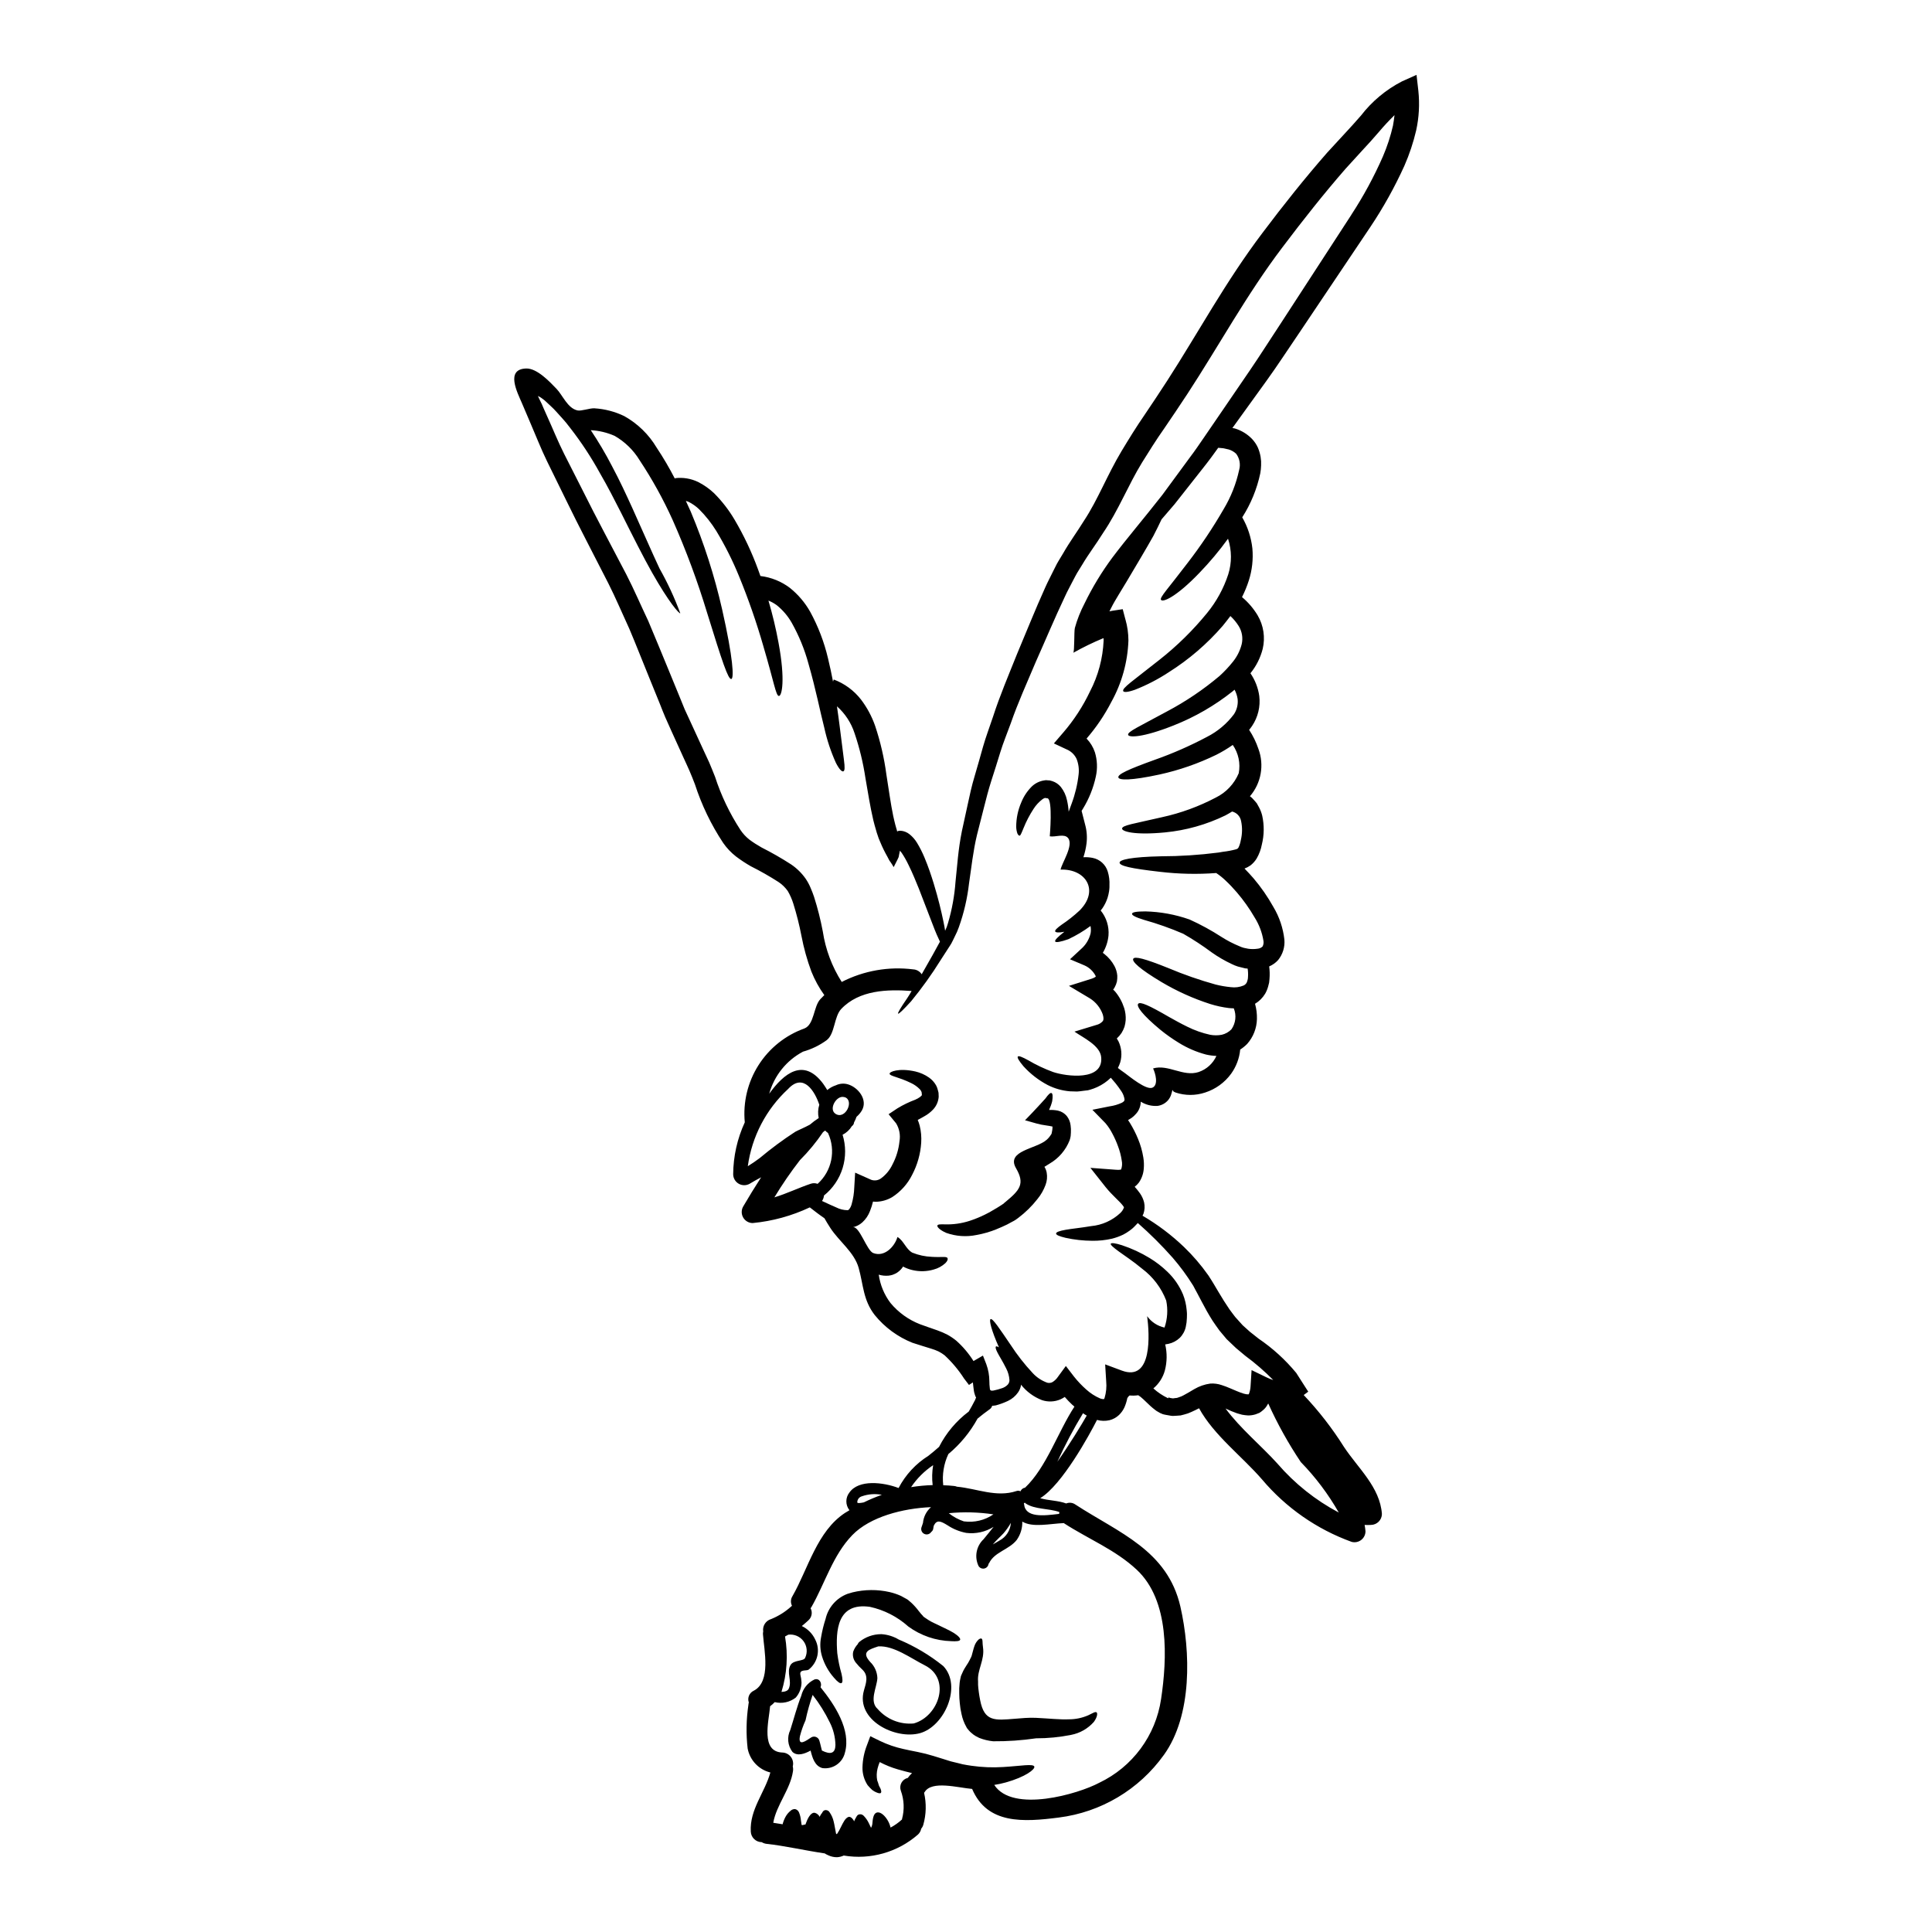 <?xml version="1.0" encoding="UTF-8"?>
<!-- Uploaded to: ICON Repo, www.svgrepo.com, Generator: ICON Repo Mixer Tools -->
<svg fill="#000000" width="800px" height="800px" version="1.1" viewBox="144 144 512 512" xmlns="http://www.w3.org/2000/svg">
 <g>
  <path d="m519.88 168.08c0.371 3.504 0.176 7.047-0.582 10.488-0.75 3.207-1.793 6.336-3.113 9.348-2.555 5.637-5.566 11.055-9.004 16.195l-18.828 28.043c-3.019 4.414-5.824 8.77-8.785 12.852-2.961 4.082-5.805 8.051-8.578 11.883-0.113 0.172-0.246 0.352-0.395 0.523 0.25 0.059 0.484 0.094 0.715 0.152l0.004 0.004c1.703 0.523 3.25 1.473 4.488 2.754 0.637 0.676 1.16 1.449 1.547 2.289 0.332 0.781 0.574 1.598 0.719 2.434l0.137 1.18v1.102 0.004c-0.02 0.699-0.09 1.398-0.215 2.09-0.879 4.148-2.5 8.109-4.785 11.68 1.461 2.539 2.375 5.356 2.691 8.266 0.25 2.863-0.07 5.742-0.949 8.477-0.484 1.512-1.086 2.981-1.801 4.394 1.641 1.371 3.039 3.008 4.141 4.84 1.574 2.676 2.055 5.859 1.34 8.883-0.602 2.367-1.711 4.57-3.25 6.461 1.234 1.801 2.035 3.859 2.34 6.019 0.34 2.789-0.336 5.602-1.898 7.934-0.25 0.371-0.504 0.695-0.789 1.047h0.004c1.035 1.57 1.859 3.269 2.461 5.051 1.586 4.277 0.727 9.082-2.25 12.543 0.359 0.242 0.68 0.535 0.949 0.871 0.312 0.328 0.582 0.656 0.871 1.004 0.211 0.352 0.395 0.715 0.602 1.086 0.367 0.691 0.648 1.426 0.832 2.184 0.555 2.523 0.523 5.141-0.098 7.648-0.246 1.301-0.707 2.551-1.371 3.695-0.434 0.711-0.988 1.332-1.645 1.84-0.488 0.344-1.02 0.621-1.578 0.832 0.836 0.855 1.625 1.703 2.363 2.555 2.016 2.367 3.789 4.93 5.301 7.644 1.574 2.637 2.562 5.578 2.902 8.629 0.172 1.953-0.426 3.898-1.664 5.422-0.656 0.727-1.461 1.301-2.363 1.684 0.145 1.109 0.172 2.234 0.078 3.348l-0.098 0.949-0.25 0.984c-0.184 0.688-0.457 1.352-0.812 1.969-0.66 1.09-1.578 2-2.672 2.652 0.371 1.312 0.543 2.676 0.504 4.043-0.055 2.438-0.973 4.777-2.594 6.602-0.559 0.562-1.176 1.062-1.84 1.488-0.219 2.305-1.047 4.508-2.394 6.387-1.711 2.356-4.125 4.106-6.894 4.996-2.543 0.848-5.293 0.848-7.836 0l-0.438-0.207-0.098-0.039c0-0.039-0.059-0.098-0.059-0.098-0.035-0.074-0.113-0.133-0.172-0.23-0.152-0.25-0.059-0.039-0.094 0l-0.004-0.004c-0.012 0.121-0.039 0.238-0.078 0.352-0.074 0.309-0.164 0.613-0.27 0.91-0.176 0.484-0.434 0.934-0.758 1.332-0.719 0.844-1.727 1.391-2.824 1.531-1.324 0.082-2.644-0.188-3.832-0.785-0.211-0.117-0.395-0.211-0.602-0.332-0.008 0.668-0.152 1.328-0.426 1.938-0.219 0.504-0.523 0.961-0.906 1.355-0.324 0.379-0.695 0.719-1.102 1.008-0.312 0.211-0.621 0.395-0.93 0.578 0.152 0.23 0.328 0.484 0.484 0.734 0.828 1.348 1.547 2.758 2.148 4.219 0.664 1.586 1.137 3.242 1.41 4.938 0.168 0.996 0.207 2.012 0.117 3.019-0.098 1.312-0.547 2.574-1.297 3.656-0.316 0.414-0.688 0.785-1.105 1.105 0.508 0.559 0.977 1.145 1.414 1.758 0.508 0.727 0.875 1.543 1.086 2.402 0.215 0.992 0.156 2.019-0.176 2.981-0.074 0.191-0.172 0.352-0.25 0.523h-0.004c3.988 2.328 7.691 5.121 11.023 8.32 2.348 2.262 4.477 4.738 6.356 7.402l0.191 0.273 0.23 0.371 0.348 0.539 0.68 1.105c0.445 0.75 0.891 1.508 1.355 2.281 0.93 1.574 1.859 3.059 2.863 4.527 0.504 0.66 1.086 1.492 1.531 2.035 0.637 0.734 1.297 1.449 1.969 2.184 0.637 0.582 1.273 1.141 1.914 1.723 0.789 0.598 1.531 1.219 2.301 1.82 3.742 2.543 7.106 5.606 9.984 9.094 0.617 0.949 1.215 1.918 1.82 2.848l1.355 2.109-1.199 0.891h-0.004c4.004 4.227 7.582 8.844 10.684 13.773 3.754 5.672 9.523 10.629 10.043 17.746v0.004c-0.016 1.594-1.305 2.883-2.902 2.902-0.559 0.035-1.121 0.035-1.684 0 0.109 0.562 0.188 1.133 0.234 1.703-0.008 0.902-0.434 1.75-1.156 2.297-0.719 0.543-1.648 0.727-2.523 0.488-9.219-3.336-17.402-9.035-23.727-16.531-5.359-6.191-12.754-11.691-16.699-18.871-0.637 0.332-1.316 0.656-2.051 0.988h-0.004c-0.594 0.285-1.215 0.504-1.855 0.66-0.32 0.102-0.641 0.184-0.969 0.25l-1.047 0.078-1.023 0.055c-0.332-0.016-0.664-0.059-0.988-0.133l-0.969-0.172-0.465-0.098-0.059-0.02c-0.09-0.023-0.18-0.047-0.27-0.078l-0.078-0.039-0.172-0.078-0.371-0.152-0.504-0.293c-0.297-0.148-0.574-0.332-0.828-0.543-0.465-0.348-0.871-0.695-1.258-1.043-0.656-0.637-1.316-1.238-1.934-1.84l-0.004 0.004c-0.383-0.375-0.809-0.711-1.262-1-0.762 0.113-1.535 0.133-2.301 0.059-0.254 0.191-0.457 0.434-0.602 0.715-0.164 0.832-0.418 1.641-0.754 2.418-0.352 0.77-0.844 1.465-1.453 2.051-0.707 0.668-1.57 1.141-2.516 1.379-1.094 0.246-2.231 0.219-3.309-0.082-1.992 3.938-9.23 17.203-15.055 20.746 2.281 0.656 4.777 0.598 6.887 1.395 0.801-0.328 1.715-0.227 2.422 0.273 11.551 7.527 24.402 12.094 27.848 27.074 2.711 11.938 3.176 28.777-4.371 39.285h-0.004c-6.562 9.184-16.668 15.203-27.867 16.605-9.328 1.199-18.949 1.84-22.953-7.586-3.754-0.312-10.723-2.32-12.594 0.852h-0.004c-0.039 0.062-0.086 0.121-0.137 0.176 0.648 2.805 0.574 5.727-0.211 8.496-0.113 0.383-0.305 0.738-0.559 1.043-0.109 0.582-0.402 1.109-0.836 1.512-5.391 4.715-12.617 6.762-19.68 5.574-0.562 0.258-1.168 0.41-1.785 0.445-0.777 0.004-1.551-0.16-2.262-0.484l-0.523-0.25-0.25-0.133-0.113-0.078-0.078-0.059c-5.359-0.789-10.684-2.031-15.426-2.535l-0.004-0.004c-0.457-0.047-0.902-0.199-1.293-0.445-1.555-0.016-2.828-1.234-2.906-2.785-0.328-5.863 3.699-10.316 5.188-15.676v-0.004c-3.07-0.762-5.418-3.238-6.016-6.348-0.441-3.828-0.375-7.699 0.191-11.512 0.016-0.238 0.055-0.469 0.117-0.699-0.434-1.223 0.137-2.574 1.316-3.117 4.644-2.402 2.727-10.703 2.441-14.902l-0.004 0.004c-0.02-0.266 0-0.531 0.059-0.789-0.227-1.457 0.656-2.859 2.07-3.285 2.055-0.824 3.941-2.027 5.555-3.543-0.41-0.816-0.359-1.789 0.137-2.555 4.16-7.277 6.484-17.148 13.914-22.043 0.395-0.25 0.816-0.465 1.18-0.715-1.094-1.379-1.094-3.328 0-4.703 2.461-3.504 8.98-2.727 13.023-1.18v-0.004c1.832-3.492 4.555-6.438 7.894-8.531 1.008-0.789 1.938-1.574 2.824-2.363h0.004c1.871-3.684 4.566-6.887 7.871-9.367 0.559-0.949 1.102-1.914 1.625-2.961 0-0.039 0.055-0.059 0.074-0.098 0.039-0.219 0.125-0.43 0.254-0.617-0.125-0.227-0.23-0.469-0.309-0.715-0.078-0.23-0.156-0.504-0.211-0.715l-0.098-0.578c-0.117-0.754-0.152-1.355-0.23-1.969v-0.078l-1.047 0.68-1.316-1.723v-0.004c-1.453-2.254-3.184-4.316-5.148-6.137-0.496-0.379-1.023-0.715-1.574-1.004-0.625-0.293-1.273-0.539-1.938-0.734-1.234-0.395-3.25-0.988-5.012-1.574-3.902-1.559-7.344-4.09-9.988-7.352-3.098-3.969-3.004-8.051-4.258-12.5-1.18-4.18-5.227-7.047-7.512-10.586-0.617-0.949-1.121-1.797-1.547-2.555-0.695-0.484-1.359-0.949-1.918-1.375-0.734-0.562-1.375-1.066-1.969-1.512l0.004-0.004c-4.773 2.254-9.902 3.66-15.156 4.16-1.039-0.012-1.992-0.574-2.508-1.477-0.516-0.902-0.512-2.008 0.004-2.91 1.527-2.613 3.117-5.203 4.762-7.742-1.027 0.543-2.055 1.105-3.059 1.723h0.004c-0.902 0.504-2 0.496-2.894-0.02s-1.449-1.461-1.465-2.496c0.035-4.758 1.086-9.453 3.078-13.773-0.504-5.312 0.773-10.641 3.633-15.145s7.137-7.926 12.16-9.727c2.652-1.043 2.402-5.844 4.238-7.777 0.332-0.352 0.695-0.715 1.047-1.066-1.391-1.93-2.539-4.023-3.426-6.234-1.141-3.066-2.023-6.227-2.633-9.445-0.555-2.883-1.273-5.734-2.148-8.535-0.367-1.184-0.867-2.32-1.492-3.387-0.668-0.934-1.5-1.742-2.457-2.379-2.363-1.516-4.805-2.902-7.316-4.164-1.363-0.777-2.68-1.645-3.934-2.594-1.309-1.02-2.457-2.234-3.406-3.602-3.184-4.809-5.699-10.031-7.477-15.52-0.465-1.238-0.949-2.422-1.453-3.602-0.504-1.18-1.062-2.32-1.574-3.465-1.102-2.422-2.188-4.797-3.25-7.16-0.543-1.18-1.066-2.363-1.574-3.523-0.508-1.16-0.949-2.344-1.414-3.504-0.949-2.301-1.879-4.606-2.785-6.852-1.84-4.488-3.543-8.883-5.324-13.082-1.914-4.141-3.617-8.203-5.574-12.074-3.938-7.762-7.758-14.957-11.207-22.082-1.723-3.523-3.398-6.941-5.031-10.258-1.625-3.328-2.887-6.621-4.258-9.773-0.812-1.898-1.605-3.754-2.383-5.594-1.215-2.848-4.488-9.078 1.125-9.234 2.863-0.074 6.211 3.504 8.012 5.379 1.645 1.703 2.926 5.148 5.555 5.731 1.008 0.23 3.215-0.621 4.531-0.562l-0.004 0.008c2.742 0.168 5.426 0.871 7.894 2.07 3.543 1.984 6.5 4.867 8.574 8.359 1.77 2.66 3.387 5.418 4.848 8.262v-0.176c2.086-0.262 4.199 0.082 6.094 0.984 1.574 0.789 3.023 1.809 4.297 3.023 2.09 2.094 3.902 4.445 5.406 6.992 2.457 4.168 4.527 8.555 6.191 13.098 0.23 0.621 0.445 1.219 0.656 1.824 2.852 0.34 5.555 1.434 7.84 3.172 2.164 1.742 3.977 3.879 5.344 6.297 2.121 3.879 3.707 8.023 4.723 12.328 0.539 2.227 0.969 4.277 1.336 6.195l0.191-0.562c2.84 1.062 5.332 2.891 7.199 5.281 1.609 2.109 2.875 4.461 3.754 6.965 1.414 4.219 2.418 8.562 3 12.969 0.641 3.988 1.125 7.664 1.801 10.914 0.172 0.816 0.367 1.605 0.559 2.363 0.098 0.367 0.211 0.734 0.312 1.102 0.078 0.211 0.098 0.293 0.098 0.293v0.059c0.035 0.152 0.094 0.52 0.211 0.25 0-0.02 0-0.02 0.074-0.039l0.25-0.059 0.137-0.02h0.004c0.117-0.008 0.234-0.008 0.348 0 0.875 0.07 1.707 0.406 2.383 0.969 0.766 0.625 1.422 1.379 1.934 2.223 0.766 1.262 1.43 2.578 1.992 3.938 1.047 2.496 1.777 4.723 2.422 6.809 1.254 4.125 2.031 7.414 2.555 9.969 0.211 0.984 0.367 1.82 0.484 2.594v0.004c0.328-0.68 0.594-1.383 0.785-2.113 1.043-3.551 1.703-7.203 1.969-10.898 0.445-4.082 0.695-8.512 1.684-13.383 0.5-2.285 1.023-4.644 1.547-7.086 0.523-2.441 1.047-4.894 1.82-7.449 0.77-2.555 1.473-5.148 2.227-7.801 0.754-2.652 1.758-5.281 2.668-8.012 1.762-5.481 4.106-10.973 6.406-16.723 2.383-5.633 4.684-11.457 7.43-17.531 0.676-1.531 1.492-3.023 2.223-4.551 0.43-0.789 0.695-1.473 1.238-2.363l1.297-2.148c1.609-2.844 3.812-5.844 5.539-8.66 3.617-5.461 6.117-12.059 9.926-18.41 1.938-3.211 3.938-6.465 6-9.445 2.094-3.078 4.106-6.137 6.117-9.23 8.074-12.484 15.445-26.227 25.277-39.211 5.477-7.277 11.207-14.477 17.109-21.211 1.527-1.664 3.055-3.309 4.566-4.957l2.203-2.402 2.109-2.383 0.004 0.008c2.93-3.82 6.672-6.949 10.953-9.148l3.828-1.711zm-6.715 9.141c0.172-0.895 0.289-1.801 0.395-2.711-1.375 1.355-2.754 2.805-4.121 4.434l-2.227 2.535-2.242 2.441c-1.453 1.605-2.926 3.211-4.394 4.816-5.75 6.602-11.246 13.547-16.777 20.883-9.387 12.387-16.82 26.066-25.086 38.707-2.09 3.172-4.18 6.297-6.231 9.289-2.148 3.039-3.969 6-5.805 8.922-3.676 5.981-6.269 12.695-10.336 18.676-1.898 3.055-3.812 5.512-5.555 8.453l-1.316 2.129c-0.332 0.523-0.734 1.395-1.105 2.051-0.715 1.434-1.508 2.805-2.164 4.277-2.742 5.773-5.199 11.68-7.707 17.281-2.363 5.594-4.781 10.934-6.621 16.254-0.949 2.633-2.031 5.207-2.805 7.762-0.777 2.555-1.574 5.07-2.363 7.512-0.789 2.441-1.395 4.894-2.012 7.316-0.617 2.422-1.219 4.723-1.781 7.004-1.043 4.328-1.488 8.73-2.109 12.852v-0.004c-0.453 3.969-1.359 7.875-2.707 11.637-0.293 0.836-0.648 1.648-1.062 2.434-0.195 0.395-0.371 0.754-0.543 1.121l-0.293 0.562-0.078 0.172v0.004c-0.02 0.035-0.043 0.07-0.074 0.098l-0.078 0.133-0.152 0.25c-0.875 1.355-1.703 2.652-2.5 3.867v0.004c-2.387 3.836-5.016 7.508-7.883 10.996-2.07 2.266-3.25 3.391-3.426 3.25-0.172-0.137 0.656-1.547 2.402-4.082 0.367-0.562 0.789-1.219 1.18-1.918-6.387-0.484-13.879-0.273-18.656 4.762-1.918 2.031-1.664 6.598-3.852 8.266v0.004c-1.891 1.375-4.016 2.406-6.269 3.039-4.394 2.324-7.637 6.359-8.965 11.152 3.894-5.398 9.082-9.617 14.266-2.688 0.395 0.543 0.754 1.121 1.121 1.719h-0.004c0.68-0.57 1.465-1.004 2.309-1.273 0.984-0.469 2.102-0.555 3.148-0.254 2.727 0.789 5.34 4.066 3.734 6.906v0.004c-0.379 0.645-0.863 1.219-1.434 1.703-0.176 0.516-0.398 1.012-0.656 1.492-0.027 0.398-0.242 0.766-0.578 0.984-0.594 0.973-1.445 1.766-2.461 2.285 0.891 2.871 0.895 5.941 0.016 8.812-0.879 2.871-2.606 5.414-4.949 7.289-0.043 0.523-0.223 1.023-0.52 1.449 0.172 0.078 0.348 0.137 0.52 0.23 1.027 0.465 2.109 1.008 3.25 1.473 0.934 0.48 1.969 0.73 3.019 0.738 0.312-0.078 0.312-0.133 0.484-0.352 0.27-0.371 0.469-0.789 0.582-1.234 0.414-1.457 0.645-2.957 0.695-4.473l0.23-3.891 3.867 1.719 0.004 0.004c0.945 0.508 2.094 0.434 2.965-0.191 1.312-0.957 2.363-2.231 3.055-3.699 1.012-1.918 1.645-4.016 1.863-6.176 0.281-1.629-0.035-3.305-0.895-4.723l-1.992-2.422 2.363-1.574-0.004 0.004c1.5-0.91 3.082-1.672 4.727-2.285 0.465-0.199 0.906-0.453 1.312-0.754 0.129-0.117 0.25-0.242 0.367-0.371 0 0 0.039 0 0.059-0.035l-0.039-0.504c0-0.105-0.012-0.211-0.039-0.312-0.113-0.332-0.305-0.629-0.559-0.867-0.645-0.641-1.391-1.164-2.211-1.551-3.309-1.625-5.633-1.84-5.707-2.457-0.117-0.543 2.457-1.605 6.828-0.617h0.004c1.289 0.301 2.512 0.844 3.602 1.605 0.746 0.523 1.375 1.203 1.836 1.992 0.27 0.492 0.465 1.023 0.582 1.574l0.113 0.484c0 0.293 0.039 0.676 0.039 1.008h0.004c-0.082 1.262-0.594 2.457-1.453 3.383-0.688 0.738-1.492 1.363-2.383 1.844-0.578 0.348-1.18 0.656-1.719 0.949 0.211 0.5 0.387 1.02 0.523 1.547 0.359 1.465 0.492 2.981 0.395 4.488-0.191 2.977-1.012 5.879-2.402 8.516-1.199 2.406-3.023 4.445-5.281 5.902-1.332 0.789-2.848 1.215-4.394 1.238-0.23 0-0.465-0.035-0.695-0.055v-0.004c-0.211 0.871-0.48 1.727-0.816 2.555-0.43 1.121-1.109 2.125-1.992 2.941-0.719 0.656-1.598 1.113-2.551 1.316 1.777-0.395 3.695 6.176 5.414 6.832 2.965 1.141 5.652-1.645 6.426-4.258 1.684 1.008 2.184 3.148 3.91 4.144 1.664 0.672 3.434 1.055 5.227 1.121 1.121 0.078 2.109 0.039 2.754 0.039 0.715-0.02 1.238 0 1.375 0.309 0.133 0.309 0 0.734-0.562 1.32v-0.004c-0.883 0.812-1.953 1.395-3.113 1.699-1.805 0.531-3.719 0.586-5.555 0.16-0.891-0.195-1.75-0.516-2.555-0.949-0.098 0.133-0.176 0.293-0.293 0.426h0.004c-0.422 0.531-0.934 0.98-1.512 1.332-0.332 0.172-0.672 0.32-1.023 0.445-0.348 0.102-0.707 0.176-1.066 0.211-0.863 0.07-1.727-0.02-2.555-0.266 0.383 2.727 1.457 5.309 3.117 7.508 2.086 2.508 4.773 4.445 7.816 5.629 1.574 0.543 2.805 1.027 4.723 1.664v0.004c0.883 0.312 1.742 0.688 2.574 1.121 0.82 0.457 1.598 0.98 2.324 1.574 1.766 1.574 3.301 3.391 4.562 5.394l2.5-1.449 0.891 2.281v0.004c0.531 1.449 0.805 2.981 0.812 4.527 0 0.621 0.039 1.219 0.098 1.645l0.039 0.395c0.004 0.059 0.016 0.117 0.039 0.172 0.172 0.23 0.25 0.328 0.871 0.25 0.809-0.16 1.602-0.379 2.379-0.656 0.551-0.188 1.051-0.508 1.453-0.93 0.285-0.324 0.445-0.746 0.445-1.18-0.066-1.074-0.359-2.121-0.855-3.078-0.949-1.918-1.84-3.269-2.32-4.219-0.484-0.949-0.598-1.473-0.395-1.625 0.113-0.098 0.395 0 0.789 0.23-2.016-4.512-2.672-7.258-2.227-7.477 0.543-0.293 2.32 2.422 5.34 6.852 1.711 2.633 3.648 5.109 5.789 7.402 1.066 1.172 2.402 2.059 3.891 2.594 0.477 0.129 0.984 0.066 1.414-0.172 0.586-0.375 1.086-0.867 1.469-1.453l2.051-2.805 2.188 2.848v-0.004c0.961 1.215 2.031 2.344 3.191 3.367 1.098 1 2.352 1.812 3.715 2.398 0.316 0.125 0.652 0.184 0.988 0.176 0.078-0.09 0.137-0.195 0.176-0.309 0.43-1.434 0.574-2.941 0.43-4.43l-0.273-4.473 4.414 1.645c8.168 3.039 7.332-9.68 6.715-14.418 1.109 1.543 2.75 2.617 4.602 3.019 0.785-2.305 0.938-4.777 0.445-7.164-1.289-3.356-3.504-6.281-6.383-8.434-2.461-2.055-4.703-3.484-6.176-4.57-1.473-1.086-2.262-1.758-2.129-2.051 0.133-0.293 1.18-0.172 2.965 0.395 2.57 0.852 5.039 1.996 7.352 3.406 1.691 1.027 3.262 2.242 4.684 3.617 1.781 1.699 3.191 3.75 4.141 6.019 0.52 1.316 0.844 2.699 0.969 4.106 0.02 0.23 0.039 0.25 0.059 0.656l0.02 0.445c0 0.312 0 0.617-0.02 1.027-0.02 0.797-0.117 1.586-0.293 2.363-0.242 1.109-0.801 2.125-1.605 2.922-0.832 0.789-1.859 1.332-2.981 1.574-0.312 0.059-0.582 0.098-0.871 0.152l0.004 0.004c0.535 2.281 0.5 4.664-0.098 6.93-0.512 1.848-1.57 3.492-3.039 4.723 1.125 1.02 2.391 1.871 3.754 2.535l0.172 0.074 0.078-0.152v-0.098l0.113 0.078 0.543 0.133c0.172 0 0.367 0.078 0.543 0.078l0.539-0.078 0.523-0.055h0.004c0.191-0.055 0.379-0.117 0.562-0.191 0.41-0.121 0.809-0.293 1.18-0.504 0.395-0.211 0.832-0.445 1.316-0.734 0.484-0.293 1.008-0.582 1.508-0.891 1.301-0.766 2.742-1.27 4.238-1.473 1.023-0.074 2.047 0.062 3.019 0.395 0.836 0.25 1.492 0.543 2.168 0.816 1.297 0.543 2.516 1.102 3.602 1.434l0.73 0.172 0.543 0.039c0.078 0 0.137-0.039 0.152-0.039s0.059 0 0 0l0.004-0.004c0.27-0.672 0.43-1.383 0.465-2.109l0.27-4.277 3.914 1.898h-0.004c0.594 0.289 1.207 0.535 1.836 0.734-2.305-2.336-4.785-4.484-7.426-6.43-0.836-0.695-1.664-1.375-2.461-2.055l-2.477-2.363c-0.637-0.789-1.277-1.531-1.898-2.266-0.754-0.988-1.219-1.758-1.84-2.629-1.066-1.684-2.016-3.391-2.824-4.957-0.426-0.789-0.836-1.574-1.238-2.344l-0.617-1.141-0.293-0.562-0.078-0.133-0.035-0.078c-0.051-0.066-0.098-0.137-0.137-0.215-1.586-2.539-3.363-4.953-5.32-7.219-2.887-3.262-5.977-6.34-9.25-9.215-0.332 0.371-0.641 0.695-0.949 0.988l-0.395 0.371-0.27 0.23-0.582 0.445h0.004c-0.527 0.383-1.074 0.723-1.648 1.023-0.957 0.465-1.965 0.828-2.996 1.09-1.719 0.395-3.481 0.582-5.246 0.559-2.383-0.016-4.758-0.277-7.082-0.789-1.605-0.395-2.477-0.734-2.496-1.125-0.02-0.391 0.91-0.711 2.555-1.004 1.645-0.293 3.969-0.504 6.715-0.969 2.902-0.262 5.633-1.488 7.762-3.484 0.426-0.398 0.754-0.898 0.949-1.449 0.035-0.113-0.039-0.059 0-0.098-0.059-0.035-0.078-0.172-0.312-0.445-0.832-1.102-2.824-2.727-4.473-4.777l-4.102-5.188 6.793 0.504 0.004-0.004c0.391 0.047 0.789 0.043 1.18-0.02 0.211-0.078 0.152-0.078 0.172-0.078 0.27-0.758 0.32-1.574 0.152-2.363-0.188-1.27-0.512-2.516-0.965-3.715-0.434-1.211-0.961-2.387-1.574-3.519-0.488-0.941-1.078-1.824-1.762-2.633l-3.469-3.562 4.648-0.93v0.004c1.07-0.156 2.113-0.465 3.094-0.91 0.145-0.062 0.277-0.148 0.395-0.254 0.152-0.059 0.152-0.133 0.211-0.172 0.059-0.039 0.152-0.172 0.172-0.426h0.004c-0.102-0.773-0.379-1.516-0.816-2.168-0.5-0.754-1.023-1.473-1.527-2.109-0.484-0.562-0.91-1.062-1.301-1.527h0.004c-1.055 1.027-2.277 1.867-3.617 2.477-0.609 0.277-1.234 0.512-1.879 0.695l-0.23 0.059-0.059 0.02-0.309 0.074-0.117 0.02-0.395 0.039-0.789 0.098c-0.523 0.055-0.969 0.152-1.547 0.172l-1.883-0.055c-2.059-0.168-4.062-0.73-5.902-1.664-2.418-1.27-4.59-2.953-6.426-4.973-1.18-1.414-1.723-2.305-1.492-2.574 0.23-0.27 1.18 0.113 2.754 0.984h0.004c2.098 1.238 4.309 2.281 6.598 3.117 3.543 1.18 13.336 2.457 12.734-3.938-0.289-3.117-4.797-5.168-7.086-6.773l5.785-1.762c0.672-0.152 1.273-0.508 1.727-1.023 0.211-0.25 0.27-0.855 0-1.742-0.625-1.77-1.824-3.277-3.41-4.277l-5.562-3.32 6.078-1.918c0.363-0.117 0.711-0.285 1.023-0.504-0.004-0.129-0.043-0.258-0.113-0.367-0.641-1.168-1.648-2.094-2.867-2.633l-3.844-1.625 2.922-2.707c1.254-1.086 2.141-2.535 2.535-4.144 0.121-0.652 0.113-1.32-0.023-1.969-1.836 1.359-3.809 2.535-5.879 3.504-2.07 0.734-3.309 0.93-3.484 0.598-0.172-0.332 0.715-1.234 2.438-2.574-1.473 0.293-2.32 0.211-2.438-0.094-0.113-0.309 0.52-0.93 1.719-1.781l0.004-0.004c1.664-1.109 3.238-2.352 4.703-3.715 5.359-5.301 1.742-11.129-4.996-10.875 0.352-1.797 3.523-6.441 1.996-8.359-1.008-1.277-3.371-0.191-4.856-0.465 0 0 0.852-9.793-0.621-10.086l-0.316-0.031h-0.059l-0.25-0.059-0.004-0.004c-0.258 0.082-0.5 0.207-0.715 0.371-0.926 0.707-1.719 1.574-2.344 2.555-1.039 1.594-1.922 3.285-2.633 5.051-0.246 0.641-0.445 1.047-0.598 1.414-0.152 0.367-0.312 0.602-0.465 0.621-0.152 0.02-0.367-0.176-0.562-0.543-0.207-0.586-0.32-1.199-0.328-1.82 0-2.215 0.457-4.41 1.336-6.445 0.633-1.582 1.582-3.016 2.785-4.219 0.918-0.883 2.09-1.453 3.352-1.629l0.273-0.035 0.152-0.02 0.395 0.035 0.625 0.039h-0.004c0.234 0.047 0.469 0.113 0.695 0.195 0.871 0.289 1.641 0.82 2.223 1.531 0.805 1.027 1.363 2.227 1.625 3.504 0.234 1.004 0.383 2.027 0.445 3.055 0.23-0.676 0.504-1.375 0.789-2.148 0.938-2.512 1.559-5.133 1.855-7.801 0.148-1.371-0.039-2.758-0.543-4.043-0.543-1.164-1.512-2.078-2.707-2.555l-3.309-1.551 2.496-2.902v0.004c2.836-3.301 5.219-6.965 7.082-10.895 2.168-4.168 3.394-8.762 3.602-13.453 0.008-0.223-0.004-0.441-0.039-0.66-2.746 1.137-5.422 2.434-8.012 3.891 0.371-0.328 0.191-5.613 0.426-6.562h-0.004c0.617-2.246 1.477-4.418 2.555-6.481 2.09-4.309 4.578-8.41 7.434-12.25 3.812-5.055 8.324-10.316 13.184-16.531 2.32-3.176 4.777-6.523 7.352-10.004 0.621-0.855 1.359-1.801 1.879-2.594 0.641-0.91 1.258-1.84 1.898-2.754 1.258-1.859 2.559-3.758 3.894-5.691 2.629-3.852 5.379-7.871 8.203-12 2.82-4.129 5.594-8.535 8.539-12.988 5.805-8.941 11.961-18.387 18.367-28.258l-0.012-0.004c3.203-4.894 5.992-10.047 8.344-15.406 1.148-2.664 2.051-5.434 2.695-8.266zm-14.375 367.62c-2.773-4.871-6.156-9.367-10.066-13.383-3.301-4.926-6.191-10.117-8.629-15.523-0.047 0.086-0.098 0.172-0.156 0.254-0.312 0.609-0.754 1.148-1.293 1.574-0.277 0.246-0.574 0.465-0.891 0.66-0.336 0.148-0.676 0.281-1.027 0.395-0.637 0.195-1.301 0.293-1.969 0.289-0.539-0.035-1.074-0.098-1.605-0.195l-1.316-0.367h0.004c-1.047-0.363-2.066-0.789-3.059-1.273 3.848 5.242 9.582 9.965 13.777 14.629h-0.004c4.562 5.285 10.066 9.672 16.234 12.941zm-20.191-150.02c0.238-0.461 0.32-0.984 0.23-1.492-0.355-2.199-1.152-4.305-2.34-6.191-1.367-2.359-2.949-4.59-4.723-6.66-0.941-1.105-1.941-2.156-3-3.148-0.758-0.73-1.582-1.387-2.457-1.969-4.934 0.371-9.895 0.266-14.809-0.312-7.871-0.891-10.762-1.574-10.801-2.438 0-0.789 3.098-1.512 10.973-1.684h0.004c5.078-0.008 10.152-0.34 15.191-0.988 0.395-0.074 0.836-0.152 1.258-0.211h0.004c1.168-0.133 2.324-0.352 3.461-0.656 0.484-0.191 0.426-0.191 0.656-0.523 0.281-0.609 0.477-1.254 0.586-1.914 0.398-1.652 0.426-3.371 0.074-5.035-0.219-1.242-1.156-2.238-2.383-2.535-0.578 0.367-1.18 0.695-1.738 1.008-5.047 2.461-10.496 3.996-16.082 4.527-8.227 0.789-11.359-0.293-11.34-1.004 0-0.895 3.035-1.277 10.629-3.039h-0.004c4.949-1.082 9.727-2.828 14.207-5.188 2.738-1.34 4.898-3.633 6.078-6.445 0.508-2.613-0.062-5.32-1.578-7.508-1.379 0.965-2.824 1.832-4.328 2.594-4.801 2.34-9.859 4.098-15.074 5.242-7.703 1.664-10.723 1.527-10.914 0.789-0.23-0.836 2.555-2.129 9.754-4.723 4.707-1.664 9.289-3.676 13.699-6.019 2.824-1.43 5.281-3.488 7.18-6.019 0.789-1.199 1.133-2.637 0.969-4.062-0.129-0.855-0.402-1.68-0.812-2.441-0.176 0.137-0.352 0.312-0.523 0.449-4.723 3.754-9.973 6.789-15.582 9.008-8.324 3.309-11.922 3.231-12.094 2.516-0.23-0.832 2.805-2.129 10.332-6.231 4.945-2.617 9.598-5.758 13.879-9.367 1.301-1.18 2.504-2.461 3.598-3.836 1.078-1.352 1.859-2.922 2.285-4.602 0.379-1.637 0.094-3.356-0.785-4.781-0.613-0.984-1.355-1.883-2.211-2.672-0.676 0.91-1.375 1.777-2.031 2.594-4.148 4.797-8.988 8.953-14.355 12.328-2.797 1.84-5.777 3.383-8.895 4.606-1.969 0.695-2.945 0.715-3.117 0.371-0.395-0.789 2.555-2.711 9.602-8.305 4.637-3.648 8.863-7.797 12.594-12.367 2.5-3.047 4.41-6.531 5.633-10.273 0.973-3.078 0.949-6.383-0.059-9.449-2.312 3.195-4.848 6.219-7.586 9.055-6.176 6.441-9.773 7.914-10.184 7.125-0.367-0.641 1.824-2.867 7.086-9.793 3.481-4.516 6.652-9.254 9.504-14.191 1.938-3.219 3.332-6.734 4.125-10.41 0.422-1.477 0.133-3.066-0.789-4.297-0.559-0.527-1.23-0.918-1.969-1.141-0.5-0.094-1.004-0.211-1.508-0.328l-1.277-0.117-1.84 2.535c-0.734 1.027-1.375 1.781-2.051 2.672-2.688 3.41-5.246 6.664-7.684 9.754-1.18 1.375-2.301 2.707-3.445 4.008-0.621 1.336-1.336 2.785-2.168 4.394-1.918 3.426-4.434 7.625-7.086 12.094-0.676 1.125-1.375 2.269-2.09 3.445-0.715 1.18-1.449 2.402-2.07 3.66-0.133 0.25-0.273 0.523-0.395 0.789 0.23-0.035 0.465-0.113 0.715-0.152l2.805-0.426 0.715 2.727 0.008-0.004c0.52 1.812 0.781 3.688 0.789 5.574-0.199 5.711-1.754 11.297-4.531 16.293-1.793 3.484-3.996 6.738-6.562 9.699 1.004 1.031 1.758 2.273 2.211 3.637 0.633 2.078 0.719 4.285 0.25 6.406-0.648 3.027-1.809 5.918-3.426 8.555-0.113 0.211-0.23 0.371-0.348 0.562l0.91 3.562c0.465 1.648 0.598 3.371 0.391 5.07-0.156 1.242-0.434 2.465-0.828 3.656 0.82-0.051 1.648 0.008 2.457 0.172 1.906 0.375 3.449 1.777 4.004 3.641 0.355 1.164 0.504 2.383 0.445 3.598v0.586c0 0.047-0.008 0.09-0.02 0.137v0.172l-0.074 0.66c-0.09 0.59-0.223 1.172-0.395 1.742-0.32 0.996-0.781 1.941-1.371 2.805-0.152 0.211-0.309 0.395-0.465 0.602 1.52 1.863 2.262 4.242 2.07 6.637-0.16 1.621-0.676 3.188-1.508 4.586 0.133 0.098 0.273 0.176 0.395 0.293v-0.004c1.105 0.871 2.019 1.957 2.688 3.195 0.418 0.785 0.676 1.648 0.754 2.539 0.023 0.523-0.008 1.051-0.094 1.574-0.129 0.539-0.332 1.059-0.602 1.547-0.109 0.207-0.242 0.402-0.395 0.582 0.152 0.172 0.332 0.309 0.484 0.484 1.094 1.301 1.922 2.809 2.438 4.43 0.32 1.027 0.453 2.102 0.395 3.172-0.043 0.598-0.145 1.188-0.312 1.762-0.203 0.582-0.465 1.141-0.789 1.664-0.359 0.531-0.781 1.02-1.254 1.453 0.164 0.242 0.312 0.492 0.445 0.754 0.832 1.738 0.996 3.723 0.465 5.574-0.168 0.512-0.375 1.012-0.617 1.492 0.5 0.395 1.082 0.812 1.777 1.297 1.273 0.93 5.746 4.664 7.391 3.91s0.754-3.848 0.156-5.09c4.043-1.18 7.949 2.301 12.094 0.949l0.004-0.004c2.082-0.711 3.777-2.254 4.684-4.258-0.926-0.035-1.852-0.16-2.754-0.367-2.57-0.68-5.019-1.742-7.273-3.148-1.652-1.012-3.234-2.129-4.746-3.348-5.07-4.199-6.406-6.297-5.981-6.93 0.5-0.695 2.863 0.371 8.301 3.523 1.355 0.754 2.922 1.645 4.723 2.519h0.004c1.922 0.965 3.957 1.684 6.059 2.144 1.016 0.191 2.059 0.191 3.078 0 0.977-0.227 1.871-0.727 2.57-1.449 1.137-1.625 1.371-3.719 0.621-5.559-0.445 0-0.891-0.039-1.301-0.074-1.672-0.207-3.32-0.562-4.93-1.066-4.5-1.445-8.824-3.394-12.891-5.805-6-3.582-7.871-5.477-7.531-6.172 0.352-0.754 3.039-0.078 9.328 2.457 4.074 1.715 8.246 3.168 12.504 4.352 1.32 0.332 2.668 0.566 4.023 0.695 1.156 0.16 2.336 0.008 3.41-0.441 0.328-0.156 0.602-0.406 0.789-0.719 0.102-0.207 0.176-0.43 0.23-0.656l0.098-0.395 0.039-0.504c0.051-0.738 0.02-1.477-0.098-2.207-0.215-0.008-0.426-0.023-0.637-0.055-0.637-0.176-1.301-0.332-1.938-0.484-0.57-0.18-1.129-0.406-1.664-0.676-1.84-0.863-3.602-1.887-5.262-3.059-2.422-1.805-4.949-3.461-7.57-4.957-3.379-1.457-6.848-2.684-10.391-3.676-2.262-0.695-3.231-1.219-3.176-1.625s1.125-0.621 3.543-0.621c3.992 0.094 7.941 0.82 11.707 2.148 2.945 1.332 5.789 2.883 8.5 4.644 1.48 0.941 3.039 1.75 4.664 2.418 0.387 0.184 0.789 0.332 1.199 0.445 0.367 0.059 0.75 0.152 1.121 0.23v0.004c0.84 0.125 1.695 0.125 2.535 0 0.5-0.035 0.973-0.25 1.332-0.598zm-26.902 199.47c1.605-10.738 2.32-26.109-6.441-34.289-5.613-5.266-12.832-8.152-19.238-12.293l-0.074-0.074c-3.734 0.152-8.266 1.254-11.02-0.395h-0.004c0.047 1.734-0.473 3.438-1.473 4.856-2.012 2.574-5.863 3.176-7.297 6.098-0.051 0.09-0.109 0.172-0.176 0.25-0.074 0.609-0.527 1.098-1.125 1.227-0.598 0.125-1.207-0.141-1.523-0.664-1.145-2.394-0.613-5.258 1.316-7.082 0.93-1.141 1.82-2.203 2.668-3.289v-0.004c-2.152 1.344-4.699 1.91-7.219 1.605-1.762-0.328-3.438-1.004-4.934-1.988-1.898-1.18-2.887-1.574-3.699 0.078-0.035 0.191-0.094 0.395-0.113 0.598-0.012 0.422-0.219 0.816-0.562 1.062-0.387 0.59-1.141 0.812-1.789 0.531-0.645-0.281-0.992-0.988-0.82-1.672 0.133-0.426 0.27-0.852 0.426-1.254v-0.004c0.145-1.613 0.91-3.109 2.129-4.18-7.477 0.309-16.16 2.555-20.859 7.41-5.168 5.34-7.219 12.734-10.836 19.082-0.078 0.117-0.156 0.191-0.215 0.293h-0.004c0.566 1.066 0.336 2.383-0.559 3.191-0.562 0.543-1.18 1.047-1.762 1.531h-0.004c1.57 0.75 2.832 2.023 3.562 3.598 1.41 2.738 0.66 6.094-1.777 7.977-0.621 0.367-2.441-0.152-2.168 1.336v-0.004c0.172 0.672 0.277 1.359 0.309 2.051-0.02 1.465-0.555 2.879-1.512 3.988-1.574 1.246-3.641 1.695-5.59 1.219-0.371 0.402-0.781 0.766-1.223 1.086-0.348 4.043-2.574 12.074 3.269 12.27 0.891 0.031 1.719 0.469 2.25 1.184s0.711 1.633 0.484 2.492c0.105 0.418 0.125 0.855 0.055 1.281-0.695 4.816-4.414 8.957-5.223 13.66 0.789 0.117 1.625 0.25 2.477 0.395 0.176-0.695 0.441-1.363 0.785-1.992 0.328-0.605 0.777-1.141 1.316-1.574 0.332-0.328 0.793-0.492 1.258-0.445 0.449 0.117 0.812 0.441 0.988 0.871 0.266 0.648 0.438 1.332 0.5 2.031 0.078 0.395 0.117 0.891 0.195 1.32l0.211-0.039 0.02 0.074c0.211-0.074 0.445-0.152 0.656-0.211 0 0.078 0.02 0.137 0.02 0.191 0.055-0.094 0.094-0.191 0.152-0.289 0.078-0.191 0.152-0.371 0.211-0.543 0.562-1.512 1.395-2.574 2.188-2.441h0.008c0.578 0.152 1.059 0.551 1.316 1.086 0.102-0.258 0.234-0.504 0.391-0.734 0.164-0.172 0.297-0.367 0.395-0.582 0.109-0.191 0.281-0.344 0.484-0.426 0.199-0.074 0.414-0.082 0.617-0.02 0.309 0.074 0.574 0.27 0.738 0.543 0.516 0.734 0.883 1.562 1.082 2.438 0.25 0.984 0.395 2.125 0.602 3.055 0.02 0.098 0.035 0.176 0.055 0.25 0.078 0 0.137 0 0.211 0.039v0.004c0.391-0.578 0.734-1.188 1.027-1.82 0.734-1.473 1.18-2.363 1.969-2.707 0.465-0.211 1.102 0.23 1.574 1.141 0.074-0.258 0.184-0.504 0.328-0.734 0.25-0.426 0.43-0.91 0.816-1.047h-0.004c0.461-0.188 0.988-0.082 1.336 0.27 0.566 0.566 1.031 1.219 1.375 1.938 0.211 0.395 0.395 0.871 0.621 1.297 0.16-0.297 0.27-0.617 0.328-0.949 0.117-1.469 0.293-2.668 1.027-3.039s1.898 0.195 2.961 1.859h-0.004c0.398 0.633 0.684 1.324 0.855 2.055 1.102-0.582 2.125-1.305 3.039-2.152 0.008-0.039 0.008-0.078 0-0.117 0.672-2.465 0.562-5.078-0.309-7.477-0.254-0.695-0.199-1.469 0.152-2.121 0.352-0.648 0.965-1.121 1.688-1.289 0.332-0.461 0.707-0.887 1.121-1.273-1.219-0.312-2.496-0.602-3.754-0.988-1.668-0.48-3.281-1.129-4.82-1.938-0.227 0.555-0.414 1.125-0.562 1.703-0.262 1.031-0.293 2.106-0.094 3.148 0.152 0.395 0.309 0.816 0.395 1.18 0.086 0.367 0.332 0.656 0.445 0.93 0.23 0.562 0.312 0.969 0.152 1.18-0.156 0.211-0.539 0.176-1.18-0.094v0.004c-0.402-0.168-0.777-0.383-1.121-0.645-0.445-0.398-0.859-0.832-1.238-1.293-0.918-1.402-1.391-3.047-1.355-4.723 0.051-2.004 0.449-3.981 1.18-5.848l0.891-2.398 2.652 1.297c1.945 0.93 3.988 1.629 6.094 2.09 1.18 0.293 2.438 0.504 3.793 0.789h0.004c1.434 0.289 2.856 0.648 4.254 1.082 0.93 0.293 1.844 0.562 2.754 0.852 0.832 0.25 1.664 0.562 2.496 0.734 0.832 0.172 1.645 0.426 2.438 0.602 0.793 0.176 1.609 0.273 2.363 0.395 2.754 0.395 5.543 0.508 8.324 0.332 4.723-0.273 8.07-0.949 8.301-0.098 0.191 0.695-2.281 2.707-7.625 4.199v-0.004c-0.984 0.277-1.988 0.488-3 0.641 4.875 7.512 22.293 2.402 27.809-0.559 8.82-4.191 14.973-12.504 16.398-22.164zm-19.699-75.148c-0.352-0.195-0.676-0.395-0.988-0.621-2.516 4.148-4.781 8.438-6.797 12.852 3.195-4.527 6.445-9.867 7.785-12.23zm-3.25-2.363c-0.195-0.172-0.395-0.352-0.602-0.523l-0.004 0.004c-0.691-0.648-1.348-1.336-1.969-2.051-0.363 0.238-0.746 0.453-1.145 0.637-1.543 0.664-3.281 0.738-4.875 0.211-2.191-0.844-4.117-2.258-5.574-4.102-0.004 0.125-0.02 0.246-0.039 0.367-0.141 0.598-0.387 1.16-0.734 1.664-0.676 0.977-1.598 1.758-2.672 2.266-1.027 0.484-2.094 0.879-3.191 1.18-0.332 0.059-0.668 0.098-1.008 0.117-0.098 0.359-0.316 0.672-0.617 0.891-1.105 0.789-2.191 1.617-3.25 2.496-1.969 3.594-4.594 6.785-7.742 9.406-1.211 2.578-1.68 5.438-1.355 8.266 0.949 0.035 1.914 0.074 2.863 0.191h-0.004c0.273 0.023 0.539 0.086 0.789 0.195 5.301 0.484 10.43 2.922 15.773 1.141 0.344-0.125 0.723-0.098 1.047 0.078 0.207-0.516 0.668-0.883 1.219-0.969 5.672-5.398 8.676-14.727 13.07-21.461zm-4.066 28.41c0-0.152 0.039-0.332 0.059-0.484-2.754-1.008-6.543-0.637-8.961-2.301-0.074-0.059-0.113-0.133-0.191-0.191l-0.25 0.191h-0.008c0.031 0.07 0.051 0.141 0.059 0.215 0.328 3.656 5.207 3.078 9.289 2.574zm-12.793 2.383c-0.551 0.98-1.203 1.906-1.938 2.758-0.676 0.754-1.879 1.797-2.848 2.961 0.562-0.328 1.18-0.656 1.762-1.023l0.004-0.004c1.75-0.926 2.894-2.695 3.019-4.672zm-12.406-0.395v0.004c2.734 0.367 5.508-0.293 7.781-1.859-3.914-0.594-7.891-0.695-11.828-0.309 1.211 0.961 2.578 1.699 4.047 2.188zm-8.32-150.1c0.617-1.102 1.273-2.301 1.934-3.523-0.52-1.062-1.18-2.574-1.969-4.664-0.93-2.402-2.129-5.512-3.641-9.445-0.789-1.934-1.645-4.062-2.727-6.25h-0.004c-0.52-1.102-1.121-2.164-1.797-3.172-0.152-0.191-0.312-0.395-0.465-0.582l-0.098 0.43-0.25 1.273c-0.367 0.871-0.891 1.762-1.316 2.652-0.277-0.5-0.582-0.984-0.91-1.453l-0.117-0.133c-0.066-0.074-0.117-0.16-0.156-0.254l-0.484-0.93v0.004c-0.703-1.238-1.332-2.519-1.875-3.836l-0.445-1.062c-0.152-0.395-0.23-0.695-0.293-0.875-0.152-0.426-0.289-0.852-0.395-1.273-0.273-0.855-0.484-1.723-0.715-2.613-0.832-3.543-1.414-7.277-2.09-11.168-0.605-4.043-1.57-8.027-2.887-11.902-0.891-2.746-2.504-5.207-4.664-7.125 0.273 1.824 0.484 3.484 0.68 4.957 0.539 4.371 0.93 7.375 1.18 9.309 0.25 1.934 0.23 2.805-0.156 2.965-0.391 0.156-1.082-0.484-2.012-2.305l0.004-0.004c-1.328-2.949-2.348-6.031-3.039-9.188-1.121-4.328-2.207-10.086-4.219-17.07v-0.004c-1.027-3.773-2.516-7.41-4.434-10.816-1.02-1.785-2.367-3.359-3.965-4.644-0.68-0.496-1.414-0.902-2.191-1.211 1.086 3.68 1.98 7.414 2.672 11.188 1.859 10.004 0.871 14.168 0.078 14.086-0.793-0.082-1.277-3.656-4.086-13.137h0.004c-1.805-6.281-3.949-12.453-6.426-18.5-1.699-4.176-3.727-8.215-6.055-12.078-1.293-2.094-2.828-4.031-4.57-5.769-0.824-0.793-1.766-1.453-2.789-1.965-0.23-0.102-0.469-0.176-0.715-0.234 0.465 0.988 0.91 1.969 1.336 2.922h-0.004c3.496 8.332 6.262 16.949 8.266 25.762 2.981 13.18 3.172 18.324 2.457 18.5-0.852 0.191-2.438-4.684-6.383-17.402-2.543-8.414-5.598-16.66-9.156-24.695-2.5-5.539-5.445-10.863-8.805-15.93-1.621-2.652-3.887-4.852-6.582-6.402-2-0.883-4.144-1.395-6.328-1.512 2.047 3.062 3.922 6.234 5.613 9.504 2.109 3.938 3.793 7.625 5.32 10.953 3.019 6.691 5.34 12.055 7.277 16.176v0.004c2.148 3.809 3.992 7.781 5.512 11.883-0.273 0.191-2.984-2.824-7.512-10.836-2.266-4.008-4.918-9.289-8.188-15.812-1.664-3.25-3.465-6.832-5.652-10.586h0.004c-2.273-4.121-4.859-8.055-7.742-11.77-0.395-0.5-0.789-1.004-1.18-1.508-0.395-0.504-0.852-0.949-1.273-1.453-0.891-0.949-1.723-1.992-2.731-2.887-0.48-0.445-0.965-0.91-1.449-1.355l-0.004 0.004c-0.129-0.137-0.27-0.262-0.426-0.367-0.273-0.191-0.543-0.395-0.789-0.582-0.242-0.188-0.523-0.273-0.789-0.426l0.465 0.988c0.137 0.293 0.293 0.578 0.426 0.871l0.117 0.23 0.504 1.18 1.043 2.344c1.434 3.148 2.754 6.465 4.394 9.719 1.637 3.254 3.328 6.559 5.074 10.004 3.406 6.867 7.391 14.227 11.414 21.965 2.012 3.914 3.809 8.113 5.805 12.312 1.82 4.254 3.582 8.66 5.457 13.156 0.914 2.246 1.844 4.512 2.789 6.793 0.465 1.141 0.945 2.301 1.41 3.465 0.523 1.121 1.047 2.266 1.574 3.41 1.043 2.281 2.109 4.606 3.191 6.945 0.562 1.238 1.141 2.477 1.723 3.715 0.52 1.258 1.062 2.535 1.547 3.793l0.004 0.004c1.609 4.977 3.875 9.723 6.734 14.105 0.648 0.969 1.445 1.832 2.359 2.555 1.031 0.766 2.113 1.461 3.234 2.09 2.691 1.355 5.305 2.856 7.836 4.492 1.512 1.023 2.824 2.316 3.871 3.812 0.52 0.773 0.961 1.594 1.316 2.457 0.352 0.789 0.621 1.551 0.891 2.32 0.961 3.008 1.734 6.074 2.32 9.176 0.719 4.762 2.43 9.32 5.016 13.383 5.836-2.992 12.441-4.152 18.949-3.332 0.91 0.047 1.746 0.531 2.242 1.297 0.906-1.566 1.852-3.25 2.902-5.109zm0 140.49c-0.211-1.758-0.164-3.539 0.133-5.285-2.312 1.539-4.297 3.519-5.848 5.824 1.898-0.305 3.812-0.484 5.734-0.539zm-13.473 2.574h-0.004c-1.762-0.34-3.586-0.203-5.281 0.395-0.723 0.199-1.223 0.855-1.219 1.605 0 0.312 1.027 0.152 1.742 0 1.555-0.762 3.148-1.43 4.777-2zm-12.27-100.97c2.594 1.68 5.051-3.488 2.477-4.398l-0.004 0.004c-0.117-0.035-0.242-0.059-0.363-0.074-1.918-0.332-3.988 3.25-2.109 4.469zm-4.742 18.559c3.777-3.394 4.898-8.859 2.754-13.469-0.273-0.191-0.527-0.41-0.758-0.656-0.172 0.152-0.395 0.27-0.562 0.426-1.797 2.66-3.844 5.141-6.113 7.41-2.449 3.156-4.711 6.453-6.777 9.871 3.269-0.988 6.441-2.539 9.617-3.602 0.594-0.211 1.246-0.203 1.84 0.02zm0.293-17.438-0.004 0.004c-0.258-1.168-0.203-2.383 0.156-3.523-1.125-3.445-4.164-8.613-8.266-4.18-5.824 5.375-9.602 12.613-10.68 20.465 1.082-0.656 2.129-1.395 3.148-2.148 2.992-2.508 6.133-4.836 9.406-6.965 0.789-0.445 2.402-1.082 3.891-1.898 0.738-0.637 1.523-1.223 2.344-1.75zm-3.598 143.06-0.004 0.004c0.68-1.43 0.523-3.113-0.402-4.394-0.93-1.281-2.481-1.957-4.051-1.758-0.293 0.152-0.562 0.328-0.875 0.484h0.004c0.844 4.902 0.52 9.934-0.945 14.688 0.91-0.039 1.66-0.25 1.934-0.875 0.93-2.07-0.676-4.273 0.465-6.25 0.84-1.414 3.461-0.949 3.871-1.895z"/>
  <path d="m453.68 514.23v0.074l-0.156-0.074z"/>
  <path d="m434.59 597.78c0.289 0.172 0.289 1.18-0.715 2.555h-0.004c-1.574 1.777-3.691 2.981-6.019 3.426-3.059 0.613-6.172 0.918-9.289 0.91-3.762 0.551-7.559 0.816-11.359 0.785-1.27-0.125-2.512-0.426-3.699-0.891l-0.969-0.5h0.004c-0.383-0.223-0.742-0.488-1.066-0.789-0.246-0.195-0.477-0.414-0.68-0.656l-0.23-0.273-0.27-0.332-0.078-0.113-0.117-0.23c-0.602-1.055-1.031-2.199-1.277-3.391-0.223-0.945-0.379-1.91-0.465-2.879-0.098-0.895-0.148-1.793-0.152-2.691v-1.316c0.035-0.504 0.074-0.969 0.113-1.453 0.047-0.383 0.109-0.762 0.195-1.141l0.039-0.133 0.078-0.395 0.02-0.074 0.133-0.312 0.273-0.617c0.156-0.367 0.336-0.723 0.543-1.066 0.191-0.293 0.367-0.578 0.539-0.871 0.312-0.445 0.594-0.918 0.836-1.41l0.191-0.395 0.094-0.176c0.109-0.188 0.195-0.391 0.254-0.602 0.25-0.836 0.445-1.797 0.734-2.574 0.215-0.633 0.582-1.203 1.066-1.664 0.348-0.273 0.598-0.348 0.789-0.273 0.395 0.191 0.211 1.121 0.395 2.281 0.52 3.391-1.574 5.984-1.301 9.098v0.004c-0.02 0.277-0.02 0.555 0 0.832 0 0.293 0.039 0.559 0.059 0.852 0.039 0.352 0.094 0.715 0.133 1.086 0.078 0.715 0.23 1.469 0.371 2.223 1.102 5.672 3.891 5.301 9.152 4.875 0.934-0.078 1.844-0.133 2.731-0.211 0.945-0.059 1.898-0.074 2.844-0.039 3.598 0.172 6.422 0.504 8.746 0.395 1.773 0.008 3.527-0.355 5.148-1.062 1.145-0.52 1.82-1.039 2.211-0.789z"/>
  <path d="m410.05 462.89-0.059 0.02 0.484-0.395c3.812-3.148 5.188-4.797 2.785-8.918-2.727-4.684 5.418-5.09 8.129-7.551v0.004c0.465-0.414 0.863-0.898 1.18-1.434 0-0.059 0.098 0 0.137-0.309l0.113-0.582h0.004c0.062-0.324 0.098-0.656 0.098-0.988v-0.188c-0.395-0.113-1.105-0.211-1.762-0.312-0.84-0.105-1.664-0.27-2.477-0.5l-3.039-0.855 1.938-2.012c1.605-1.664 2.648-2.887 3.465-3.754 0.73-1.027 1.273-1.574 1.605-1.453 0.332 0.121 0.395 0.891 0.191 2.168v0.004c-0.199 0.801-0.48 1.578-0.832 2.32 0.793-0.043 1.586 0.016 2.363 0.176 0.926 0.203 1.758 0.715 2.359 1.453 0.543 0.707 0.887 1.547 0.988 2.434 0.094 0.641 0.121 1.293 0.078 1.938l-0.059 0.891c-0.055 0.383-0.145 0.758-0.27 1.125-1.012 2.598-2.875 4.777-5.285 6.18-0.465 0.312-0.93 0.598-1.395 0.871 0.297 0.473 0.5 1 0.598 1.551 0.191 1.074 0.09 2.184-0.293 3.211-0.5 1.363-1.223 2.633-2.144 3.754-1.477 1.895-3.199 3.586-5.117 5.031-0.23 0.172-0.484 0.352-0.754 0.543l-0.172 0.094c-0.043 0.023-0.082 0.051-0.121 0.078l-0.172 0.098-0.332 0.172c-0.395 0.23-0.93 0.504-1.395 0.754-0.949 0.465-1.879 0.871-2.785 1.234v0.008c-1.707 0.695-3.484 1.207-5.301 1.531-2.684 0.559-5.473 0.363-8.055-0.562-1.797-0.789-2.496-1.645-2.32-1.969 0.176-0.395 1.18-0.273 2.785-0.273 2.242-0.023 4.461-0.438 6.562-1.219 1.48-0.531 2.918-1.172 4.297-1.918 0.152-0.094 0.293-0.172 0.445-0.25 0.598-0.348 1.219-0.695 1.84-1.082 0.371-0.25 0.754-0.504 1.18-0.754l0.312-0.211 0.152-0.094z"/>
  <path d="m388.59 572.33c0.02 0.023 0.047 0.039 0.074 0.055l0.117 0.078 0.445 0.312c0.25 0.188 0.516 0.363 0.785 0.523 0.211 0.133 0.445 0.27 0.656 0.395l0.789 0.395c2.09 1.047 4.047 1.859 5.305 2.652 1.258 0.797 1.84 1.488 1.68 1.84-0.156 0.352-1.004 0.426-2.398 0.348l0.004-0.004c-4.086-0.117-8.043-1.477-11.344-3.891-2.883-2.586-6.391-4.379-10.18-5.207-8.66-1.215-9.098 6.234-8.633 12.328h0.004c0.234 1.832 0.609 3.644 1.121 5.422 0.312 1.395 0.352 2.266 0 2.461-0.352 0.191-1.062-0.312-2.012-1.434-1.434-1.629-2.508-3.543-3.148-5.613-0.516-1.668-0.598-3.438-0.25-5.148 0.277-1.633 0.672-3.242 1.184-4.816 0.699-3.047 2.883-5.539 5.809-6.641l1.336-0.395h-0.004c3.223-0.781 6.582-0.809 9.812-0.078 1.047 0.242 2.062 0.586 3.039 1.027 0.504 0.273 0.988 0.539 1.469 0.812l0.176 0.098c0.039 0 0.289 0.211 0.289 0.211l0.078 0.059 0.23 0.211 0.465 0.395h0.004c0.707 0.66 1.355 1.379 1.934 2.148 0.211 0.273 0.445 0.543 0.656 0.812 0.172 0.176 0.352 0.371 0.523 0.562l0.113 0.133h0.004c-0.047-0.012-0.094-0.027-0.133-0.051z"/>
  <path d="m393.99 585.53c5.012 5.301 0.309 15.93-6.137 17.766-6.543 1.84-17.148-3.465-14.902-11.305 0.523-1.879 1.336-3.867-0.426-5.535v0.004c-0.617-0.57-1.195-1.184-1.723-1.84-0.664-0.812-0.922-1.883-0.695-2.906 0.254-0.73 0.656-1.398 1.18-1.965 0.098-0.262 0.266-0.488 0.484-0.66 1.617-1.293 3.621-2.004 5.691-2.016h0.172c1.602 0.109 3.152 0.594 4.527 1.414 4.254 1.777 8.238 4.148 11.828 7.043zm-7.84 15.203c6.66-1.879 10.004-11.844 2.926-15.406-3.695-1.859-8.188-5.266-12.328-5.016-2.32 0.789-4.609 1.375-2.168 4.086l-0.004 0.004c1.191 1.129 1.891 2.688 1.938 4.328-0.137 2.5-2.227 6.117 0.074 8.168 2.387 2.742 5.941 4.172 9.562 3.836z"/>
  <path d="m361.45 591.14c3.754 4.625 8.148 11.305 6.465 17.344v-0.004c-0.637 2.703-3.231 4.473-5.981 4.082-2.012-0.559-2.633-2.688-3.117-4.644-1.574 0.871-3.519 1.574-4.816 0.352-1.266-1.68-1.48-3.922-0.566-5.809 0.949-2.961 1.762-6.152 2.906-9.055 0.445-1.902 1.734-3.5 3.504-4.328 1.332-0.453 2.07 1.027 1.605 2.062zm0.371 16.777c2.363 1.18 3.543 0.695 3.578-1.473-0.043-2.109-0.562-4.18-1.527-6.055-1.25-2.559-2.762-4.977-4.512-7.219-0.77 2.191-1.398 4.438-1.879 6.715-0.617 1.359-1.117 2.769-1.488 4.219-0.562 2.887 1.641 1.199 3.019 0.312v-0.004c0.391-0.223 0.859-0.254 1.277-0.082 0.414 0.168 0.727 0.52 0.848 0.953 0.285 0.875 0.43 1.762 0.68 2.633z"/>
 </g>
</svg>